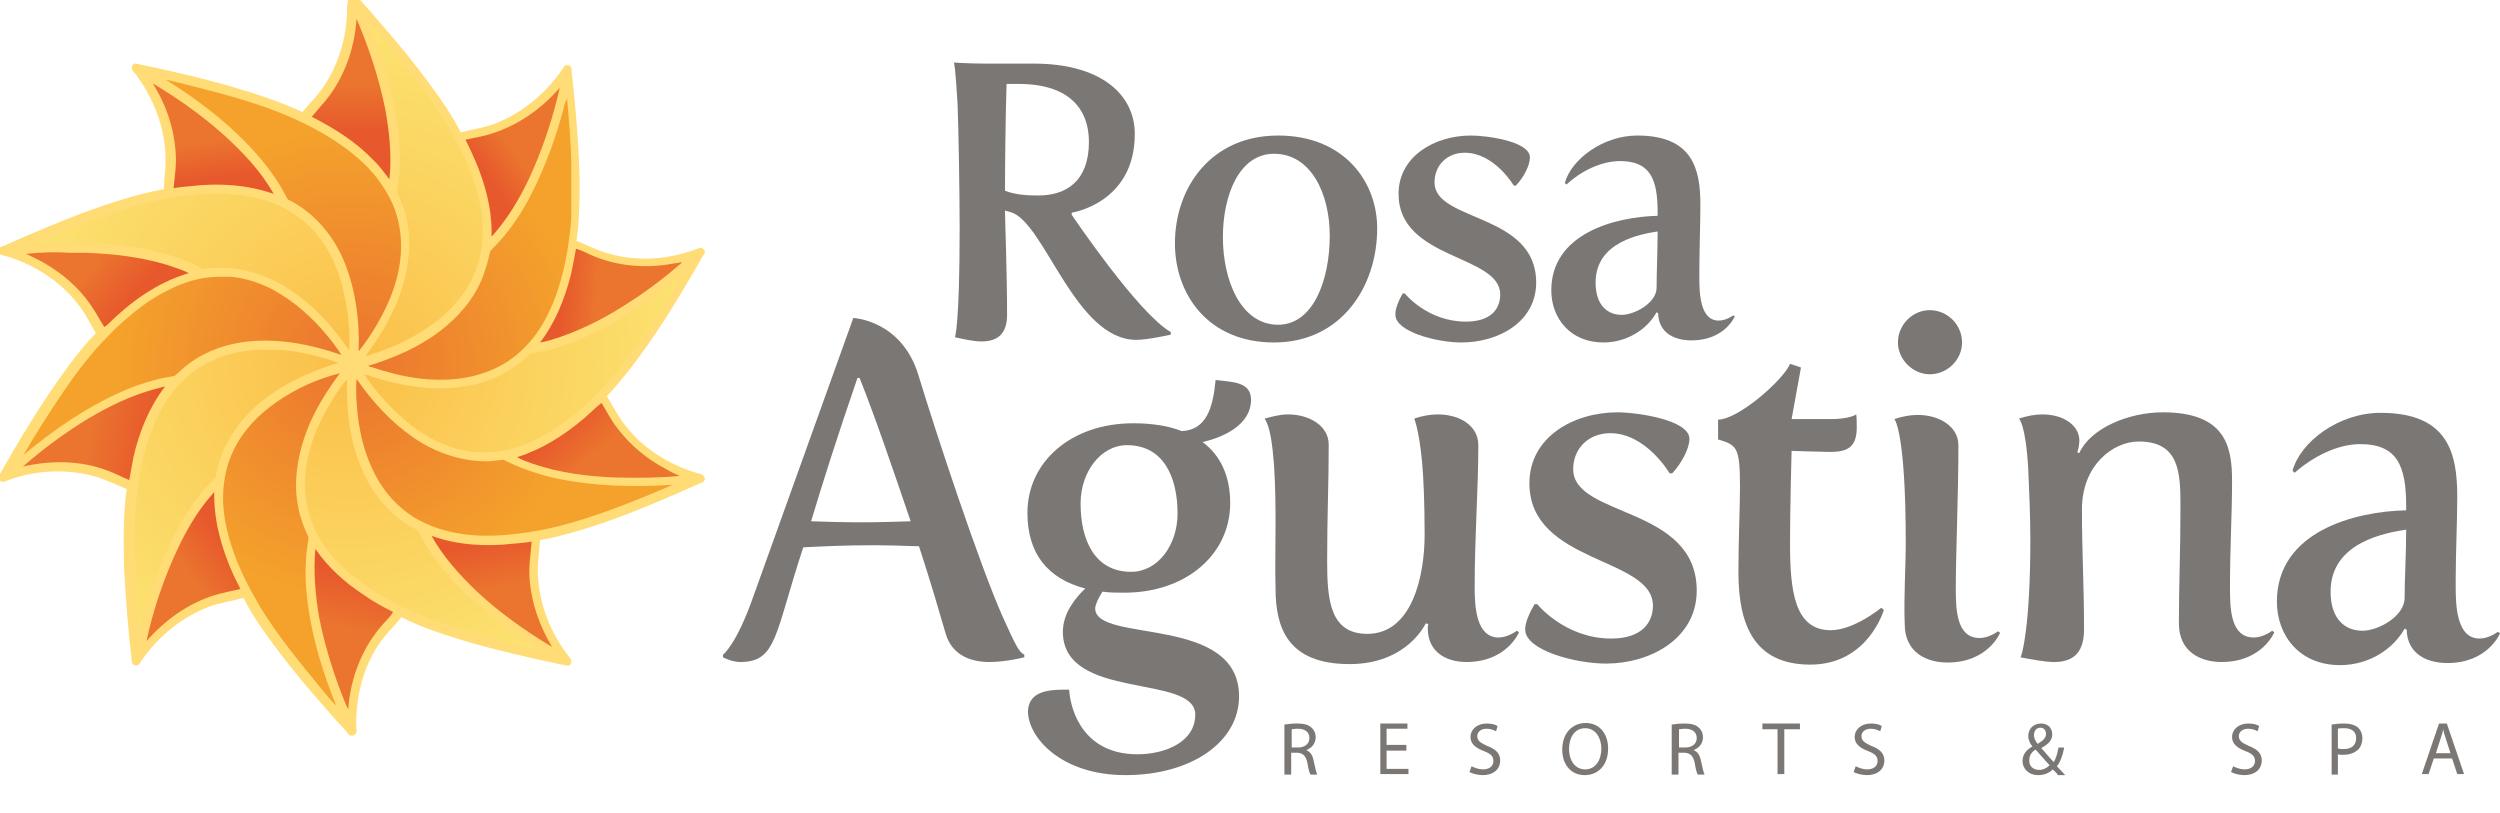 <?xml version="1.0" encoding="UTF-8"?>
<!-- Generator: Adobe Illustrator 19.0.0, SVG Export Plug-In . SVG Version: 6.00 Build 0)  -->
<svg version="1.1" id="Layer_1" xmlns="http://www.w3.org/2000/svg" xmlns:xlink="http://www.w3.org/1999/xlink" x="0px" y="0px" viewBox="-155 252.4 479.6 156" style="enable-background:new -155 252.4 479.6 156;" xml:space="preserve">
<style type="text/css">
	.st0{fill:#7B7774;}
	.st1{fill:#FFDC75;}
	.st2{clip-path:url(#SVGID_2_);fill:url(#SVGID_3_);}
	.st3{clip-path:url(#SVGID_5_);fill:url(#SVGID_6_);}
	.st4{clip-path:url(#SVGID_8_);fill:url(#SVGID_9_);}
	.st5{clip-path:url(#SVGID_11_);fill:url(#SVGID_12_);}
	.st6{clip-path:url(#SVGID_14_);fill:url(#SVGID_15_);}
	.st7{clip-path:url(#SVGID_17_);fill:url(#SVGID_18_);}
	.st8{clip-path:url(#SVGID_20_);fill:url(#SVGID_21_);}
	.st9{clip-path:url(#SVGID_23_);fill:url(#SVGID_24_);}
	.st10{clip-path:url(#SVGID_26_);fill:url(#SVGID_27_);}
	.st11{clip-path:url(#SVGID_29_);fill:url(#SVGID_30_);}
	.st12{clip-path:url(#SVGID_32_);fill:url(#SVGID_33_);}
	.st13{clip-path:url(#SVGID_35_);fill:url(#SVGID_36_);}
	.st14{clip-path:url(#SVGID_38_);fill:url(#SVGID_39_);}
	.st15{clip-path:url(#SVGID_41_);fill:url(#SVGID_42_);}
	.st16{clip-path:url(#SVGID_44_);fill:url(#SVGID_45_);}
	.st17{clip-path:url(#SVGID_47_);fill:url(#SVGID_48_);}
	.st18{clip-path:url(#SVGID_50_);fill:url(#SVGID_51_);}
	.st19{clip-path:url(#SVGID_53_);fill:url(#SVGID_54_);}
	.st20{clip-path:url(#SVGID_56_);fill:url(#SVGID_57_);}
	.st21{clip-path:url(#SVGID_59_);fill:url(#SVGID_60_);}
</style>
<g>
	<g>
		<path class="st0" d="M29.1,296.2c0-6.2-0.2-19-0.4-23.8c-0.4-7.3-0.7-8-0.7-8s2.9,0.2,6,0.2h9.3c13,0,19.4,6,19.4,13.5    c0,13.3-12.1,15.1-12.1,15.1v0.4c0,0,12.7,18.9,19,22.5v0.5c0,0-4.4,1-6.6,1c-11.8,0-17.6-22.6-24.1-24.5l-1.1-0.3    c0,1.8,0.4,11.8,0.4,20c0,4-2.2,5.1-4.9,5.1c-1.6,0-3.2-0.4-5.1-0.8C28.2,317,29.1,314.9,29.1,296.2z M44.2,289.9    c5.3,0,9.7-2.7,9.7-10.3c0-6-3.5-11.1-13.5-11.1h-2.3c-0.2,6.3-0.3,15-0.3,20.5C39.9,289.8,42.1,289.9,44.2,289.9z"/>
		<path class="st0" d="M90.2,278.4c12.6,0,19,8.8,19,17.8c0,11.2-6.9,21.9-19.8,21.9c-12.6,0-19-9.2-19-19    C70.4,288.4,77.3,278.4,90.2,278.4z M90.2,314.7c6.7,0,9.9-8.5,9.9-17.1c0-7.9-3.5-15.7-10.7-15.7c-6.7,0-9.8,8-9.8,16    C79.6,306.3,83.1,314.7,90.2,314.7z"/>
		<path class="st0" d="M114.1,308.7h0.4c0,0,4.3,5.4,11.7,5.4c4.9,0,6.6-2.5,6.6-5.2c0-7.7-19.5-6.6-19.5-19.3    c0-7.2,6.9-11.2,13.9-11.2c3,0,11.3,1.1,11.3,4.2c0,1.6-1.3,4-2.7,5.4h-0.4c0,0-3.7-6.3-9.4-6.3c-3.4,0-5.8,2.4-5.8,5.7    c0,7.6,19.5,5.8,19.5,19.2c0,7.6-7.3,11.5-14.3,11.5c-4.9,0-12.7-2.1-12.7-5.3C112.6,311.6,113.5,309.7,114.1,308.7z"/>
		<path class="st0" d="M163,293.8v-0.7c0-6.3-1.4-9.8-7.2-9.8c-3.7,0-7.6,2-10.3,4.5l-0.3-0.3c1.2-4.5,7.3-9.1,13.9-9.1    c10.6,0,12.1,6.4,12.1,13.2c0,4-0.2,9-0.2,13.1v0.9c0,2.9,0.1,8.3,3.7,8.3c1.5,0,2.8-1,2.8-1l0.3,0.2c0,0-1.9,4.6-8.3,4.6    c-3.1,0-6.3-1.3-6.4-5.2l-0.3-0.2c-1.7,3.1-5.5,5.8-10.2,5.8c-6.3,0-10-4.6-10-10C142.6,297.2,154.8,294,163,293.8z M156.1,312.8    c2.5,0,6.7-2.3,6.7-5.2c0-3,0.2-7,0.2-10.8c-3.1,0.5-11.9,1.9-11.9,9.8C151.1,311.1,153.5,312.8,156.1,312.8z"/>
	</g>
	<path class="st0" d="M-16.3,378c0,0,2.6-1.9,5.9-11.4l19.1-53.2c0,0,9.3,0.4,12.5,11c3.5,11.5,11.6,36,16.1,46.2   c2.6,5.7,3.1,6.8,4.2,7.4v0.5c0,0-3.5,0.9-6.7,0.9c-4,0-7.3-1.6-8.4-5.5c-1.2-4.1-2.9-10-5.1-16.7c-2.8-0.1-6-0.2-9.1-0.2   c-4.7,0-9.3,0.2-13.1,0.4c-5.5,16.6-5,22-12.1,22c-1.6,0-3.3-0.9-3.3-0.9V378z M10.3,352.6c3.2,0,6.4-0.1,9.4-0.2   c-3.3-9.7-6.8-20-9.8-27.5H9.5c-3.9,11.3-6.7,20.2-8.9,27.5C3.4,352.5,6.8,352.6,10.3,352.6z"/>
	<path class="st0" d="M50.1,384.7c0.3,4.4,3,12.4,13.1,12.4c5.4,0,11.1-2.4,11.1-7.6c0-7.9-25.4-2.6-25.4-15.9   c0-3.7,2.6-6.7,4.3-8.3c-7.3-1.9-11.1-6.8-11.1-14.5c0-9.9,8.5-17.2,20.3-17.2c3.6,0,6.8,0.5,9.3,1.5c4.7-0.2,6-4.4,6.5-9.8   c3.2,0.4,6.8,0.3,6.8,3.8c0,4.6-4.9,7.1-9.3,8.1c3.5,2.6,5.3,6.6,5.3,11.7c0,9.9-8.5,17.2-20.3,17.2c-1.5,0-2.9,0-4.2-0.2   c-0.8,1.2-1.4,2.6-1.4,3.2c0,6.8,27.6,1.1,27.6,16.9c0,8.7-9.1,15.1-21.8,15.1c-12.3,0-18.7-7.2-18.7-12.3   C42.4,384.6,47,384.7,50.1,384.7z M70.9,350.9c0-7-2.7-13.1-9.7-13.1c-5,0-8.9,5.1-8.9,11.2c0,7,2.7,13.1,9.7,13.1   C67.1,362.1,70.9,357,70.9,350.9z"/>
	<path class="st0" d="M89.7,352.8c0-2.2,0-6.9-0.3-11.3c-0.3-3.7-0.7-7.2-1.8-8.8c1.5-0.4,3-0.8,4.5-0.8c4.1,0,7.8,2.2,7.8,5.8   c0,7.7-0.3,13.2-0.3,22.3c0,7.4,0.5,14,7.7,14c8.6,0,11-11.1,11-19c0-5.9-0.2-10.9-0.5-14.1c-0.6-6.2-1.5-8.2-1.5-8.2   c1.5-0.5,3-0.8,4.5-0.8c4.3,0,7.8,2.2,7.8,5.9c0,8.6-0.7,17.1-0.7,27.4c0,3.6,0.3,9.5,4.6,9.5c1.8,0,3.5-1.3,3.5-1.3l0.4,0.3   c0,0-2.3,5.7-10.1,5.7c-3.6,0-7.4-1.7-7.4-6.5c0-0.3,0.1-0.8,0.1-0.8l-0.5-0.1c0,0-3.5,7.8-14.6,7.8c-11.9,0-14.2-7-14.2-14.5   C89.6,361.5,89.7,357.5,89.7,352.8z"/>
	<path class="st0" d="M139.4,368.3h0.5c0,0,5.3,6.6,14.2,6.6c5.9,0,8-3.1,8-6.3c0-9.4-23.7-8-23.7-23.5c0-8.8,8.4-13.6,16.9-13.6   c3.6,0,13.8,1.4,13.8,5.1c0,1.9-1.6,4.8-3.3,6.6h-0.5c0,0-4.5-7.7-11.4-7.7c-4.1,0-7.1,2.9-7.1,6.9c0,9.3,23.7,7,23.7,23.3   c0,9.2-8.9,14-17.4,14c-6,0-15.5-2.6-15.5-6.5C137.5,371.9,138.6,369.6,139.4,368.3z"/>
	<path class="st0" d="M178.8,345.9c0-7.8-0.6-8.1-4.2-9.2v-3.8c3.9,0,12.6-7.7,13.8-10.7l2.1,0.7l-1.8,9.9h7.5   c3.7,0,4.9-0.9,4.9-0.9c0.1,0.5,0.1,2,0.1,2.5c0,3.8-1.8,4.7-5.1,4.7c-1,0-7.4-0.2-7.4-0.2s-0.3,10.8-0.3,17.7   c0,9,0.8,16.7,7.8,16.7c4.5,0,9.7-4.3,9.7-4.3l0.5,0.4c0,0-3,10.5-14.1,10.5c-10.7,0-13.8-7.5-13.8-17.7   C178.5,356.2,178.8,349.4,178.8,345.9z"/>
	<path class="st0" d="M210.6,356.4c0-20.8-2.1-23.6-2.2-23.6c1.5-0.5,3-0.8,4.5-0.8c4.1,0,7.8,2.2,7.8,5.8c0,9.7-0.5,20.6-0.5,27.4   c0,4.1,0.1,9.6,4.6,9.6c1.8,0,3.5-1.3,3.5-1.3l0.4,0.3c0,0-2.3,5.7-10.1,5.7c-4,0-8.2-1.9-8.2-7.4   C210.2,366.8,210.6,361.5,210.6,356.4z M209.1,318.1c0-3.4,2.8-6.2,6.1-6.2c3.4,0,6.2,2.8,6.2,6.2c0,3.3-2.8,6.1-6.2,6.1   C212,324.2,209.1,321.4,209.1,318.1z"/>
	<path class="st0" d="M234.5,356.1c0-4.6-0.2-9.3-0.4-13.7c-0.5-8.8-1.8-9.7-1.8-9.7c1.6-0.5,3-0.8,4.5-0.8c4.2,0,7.1,2.2,7.1,5   c0,1.2-0.4,2.3-0.4,2.3l0.4,0.1c2.1-4.7,9.4-7.8,16-7.8c12,0,13.3,6.5,13.3,13.1c0,6.7-0.4,12.7-0.4,20.5c0,4.1,0.1,9.6,4.6,9.6   c1.8,0,3.5-1.3,3.5-1.3l0.4,0.3c0,0-2.3,5.7-10.1,5.7c-4,0-8.2-1.9-8.2-7.4c0-7.8,0.3-13.3,0.3-22.6c0-6.3-0.2-12.3-8-12.3   c-4.9,0-10.9,4.5-10.9,13c0,8.2,0.4,14.4,0.4,23.1c0,4.9-2.6,6.2-5.7,6.2c-1.9,0-4.3-0.5-6.5-0.9   C232.9,378.2,234.5,372.4,234.5,356.1z"/>
	<path class="st0" d="M306.6,350.3v-0.8c0-7.7-1.7-11.9-8.8-11.9c-4.5,0-9.2,2.5-12.6,5.5l-0.4-0.4c1.5-5.5,8.8-11.1,16.9-11.1   c13,0,14.7,7.8,14.7,16.1c0,4.8-0.3,10.9-0.3,16v1.1c0,3.6,0.1,10.1,4.6,10.1c1.8,0,3.5-1.3,3.5-1.3l0.4,0.3c0,0-2.3,5.7-10.1,5.7   c-3.7,0-7.7-1.6-7.8-6.4l-0.4-0.2c-2.1,3.8-6.7,7-12.4,7c-7.7,0-12.1-5.6-12.1-12.2C281.8,354.4,296.7,350.5,306.6,350.3z    M298.2,373.4c3.1,0,8.1-2.8,8.1-6.3c0-3.6,0.3-8.5,0.3-13.1c-3.7,0.6-14.5,2.3-14.5,11.9C292.1,371.3,295,373.4,298.2,373.4z"/>
	<path class="st0" d="M91.4,391.4c0.6-0.1,1.5-0.2,2.4-0.2c1.3,0,2.2,0.2,2.8,0.8c0.5,0.4,0.8,1.1,0.8,1.8c0,1.3-0.8,2.1-1.8,2.5v0   c0.7,0.3,1.2,0.9,1.4,2c0.3,1.3,0.5,2.3,0.7,2.7h-1.3c-0.2-0.3-0.4-1.1-0.6-2.3c-0.3-1.3-0.8-1.8-1.9-1.9h-1.2v4.2h-1.3V391.4z    M92.7,395.8H94c1.3,0,2.2-0.7,2.2-1.8c0-1.2-0.9-1.8-2.2-1.8c-0.6,0-1,0.1-1.2,0.1V395.8z"/>
	<path class="st0" d="M114.8,396.4H111v3.5h4.2v1h-5.4v-9.7h5.2v1h-4v3.1h3.8V396.4z"/>
	<path class="st0" d="M127.3,399.4c0.6,0.3,1.4,0.6,2.2,0.6c1.3,0,2-0.7,2-1.6c0-0.9-0.5-1.4-1.8-1.9c-1.6-0.6-2.6-1.4-2.6-2.7   c0-1.5,1.3-2.6,3.1-2.6c1,0,1.7,0.2,2.1,0.5l-0.3,1c-0.3-0.2-1-0.5-1.8-0.5c-1.3,0-1.8,0.8-1.8,1.4c0,0.9,0.6,1.3,1.9,1.9   c1.6,0.6,2.5,1.4,2.5,2.8c0,1.5-1.1,2.8-3.4,2.8c-0.9,0-2-0.3-2.5-0.6L127.3,399.4z"/>
	<path class="st0" d="M153.5,396c0,3.3-2,5.1-4.5,5.1c-2.6,0-4.3-2-4.3-4.9c0-3.1,1.9-5.1,4.5-5.1   C151.8,391.1,153.5,393.1,153.5,396z M146,396.1c0,2.1,1.1,3.9,3.1,3.9c2,0,3.1-1.8,3.1-4c0-1.9-1-3.9-3.1-3.9   C147,392.1,146,394,146,396.1z"/>
	<path class="st0" d="M165.7,391.4c0.6-0.1,1.5-0.2,2.4-0.2c1.3,0,2.2,0.2,2.8,0.8c0.5,0.4,0.8,1.1,0.8,1.8c0,1.3-0.8,2.1-1.8,2.5v0   c0.7,0.3,1.2,0.9,1.4,2c0.3,1.3,0.5,2.3,0.7,2.7h-1.3c-0.2-0.3-0.4-1.1-0.6-2.3c-0.3-1.3-0.8-1.8-1.9-1.9H167v4.2h-1.3V391.4z    M167,395.8h1.3c1.3,0,2.2-0.7,2.2-1.8c0-1.2-0.9-1.8-2.2-1.8c-0.6,0-1,0.1-1.2,0.1V395.8z"/>
	<path class="st0" d="M186,392.3h-2.9v-1.1h7.2v1.1h-3v8.6H186V392.3z"/>
	<path class="st0" d="M239.7,400.9c-0.3-0.3-0.5-0.5-0.9-0.9c-0.8,0.8-1.8,1.1-2.8,1.1c-1.9,0-3-1.3-3-2.7c0-1.3,0.8-2.2,1.9-2.8v0   c-0.5-0.6-0.8-1.3-0.8-2c0-1.2,0.8-2.4,2.5-2.4c1.2,0,2.1,0.8,2.1,2.1c0,1-0.6,1.8-2.1,2.6v0c0.8,0.9,1.7,2,2.4,2.7   c0.4-0.7,0.7-1.6,0.9-2.8h1.1c-0.3,1.5-0.7,2.7-1.4,3.6c0.5,0.5,1,1.1,1.6,1.7H239.7z M236.2,400.1c0.8,0,1.5-0.4,2-0.9   c-0.6-0.6-1.6-1.8-2.7-3c-0.5,0.3-1.2,0.9-1.2,2C234.2,399.3,235,400.1,236.2,400.1L236.2,400.1z M236.4,392   c-0.8,0-1.2,0.7-1.2,1.4c0,0.7,0.3,1.2,0.7,1.7c1-0.6,1.6-1.1,1.6-1.9C237.5,392.6,237.2,392,236.4,392L236.4,392z"/>
	<path class="st0" d="M273.4,399.4c0.6,0.3,1.4,0.6,2.2,0.6c1.3,0,2-0.7,2-1.6c0-0.9-0.5-1.4-1.8-1.9c-1.6-0.6-2.6-1.4-2.6-2.7   c0-1.5,1.3-2.6,3.1-2.6c1,0,1.7,0.2,2.1,0.5l-0.3,1c-0.3-0.2-1-0.5-1.8-0.5c-1.3,0-1.8,0.8-1.8,1.4c0,0.9,0.6,1.3,1.9,1.9   c1.6,0.6,2.5,1.4,2.5,2.8c0,1.5-1.1,2.8-3.4,2.8c-0.9,0-2-0.3-2.5-0.6L273.4,399.4z"/>
	<path class="st0" d="M201,399.4c0.6,0.3,1.4,0.6,2.2,0.6c1.3,0,2-0.7,2-1.6c0-0.9-0.5-1.4-1.8-1.9c-1.6-0.6-2.6-1.4-2.6-2.7   c0-1.5,1.3-2.6,3.1-2.6c1,0,1.7,0.2,2.1,0.5l-0.3,1c-0.3-0.2-1-0.5-1.8-0.5c-1.3,0-1.8,0.8-1.8,1.4c0,0.9,0.6,1.3,1.9,1.9   c1.6,0.6,2.5,1.4,2.5,2.8c0,1.5-1.1,2.8-3.4,2.8c-0.9,0-2-0.3-2.5-0.6L201,399.4z"/>
	<path class="st0" d="M292.3,391.4c0.6-0.1,1.4-0.2,2.4-0.2c1.2,0,2.1,0.3,2.7,0.8c0.5,0.5,0.8,1.2,0.8,2c0,0.9-0.3,1.6-0.7,2.1   c-0.7,0.7-1.7,1.1-3,1.1c-0.4,0-0.7,0-1-0.1v3.9h-1.2V391.4z M293.6,396c0.3,0.1,0.6,0.1,1,0.1c1.5,0,2.4-0.7,2.4-2.1   c0-1.3-0.9-1.9-2.3-1.9c-0.5,0-1,0-1.2,0.1V396z"/>
	<path class="st0" d="M311.9,397.9l-1,3h-1.3l3.3-9.7h1.5l3.3,9.7h-1.3l-1-3H311.9z M315.1,396.9l-0.9-2.8c-0.2-0.6-0.4-1.2-0.5-1.8   h0c-0.1,0.6-0.3,1.2-0.5,1.8l-0.9,2.8H315.1z"/>
</g>
<g>
	<path class="st1" d="M-87.6,251.3h0.7c1.5,1.7,3.1,3.4,4.5,5.1c3.5,4,7,8.2,10.1,12.5c2.1,2.8,4.1,5.8,5.7,8.9   c2.2-0.6,4.5-0.9,6.6-1.7c5.4-2.1,10.1-6.1,13.2-10.9c0.3-0.5,1.2-0.4,1.4,0.2c0.8,7.4,1.5,14.9,1.6,22.4c0,3.6-0.1,7.2-0.6,10.8   c2,0.8,3.9,1.8,6,2.4c5.7,1.7,12,1.2,17.5-1c0.5-0.2,1,0.2,1.1,0.6v0.4c-0.6,0.8-1,1.6-1.5,2.5c-4,6.9-8.1,13.6-13,19.9   c-1.4,1.7-2.8,3.5-4.3,5c1.2,1.9,2.2,4,3.7,5.8c3.6,4.6,8.9,7.7,14.5,9.2c0.3,0.1,0.4,0.4,0.6,0.6v0.5c-0.1,0.1-0.2,0.3-0.4,0.4   c-2.8,1.2-5.6,2.5-8.5,3.7c-6.2,2.6-12.5,5-18.9,6.6c-1.2,0.3-2.5,0.6-3.8,0.8c-0.1,2.3-0.6,4.6-0.4,6.9c0.2,3.8,1.3,7.6,3,10.9   c0.9,1.7,2,3.4,3.2,4.9c0.4,0.5,0.2,1.3-0.4,1.4c-0.4,0-0.8-0.2-1.2-0.2c-6.2-1.3-12.4-2.7-18.5-4.5c-4.2-1.3-8.4-2.6-12.3-4.6   c-1.2,1.6-2.7,2.9-3.9,4.6c-2.9,4-4.4,8.9-4.7,13.8c-0.1,1.1-0.1,2.2,0,3.3c0.1,0.4-0.2,0.8-0.6,1h-0.7c-1-1.3-2.2-2.4-3.3-3.7   c-4.8-5.4-9.5-11-13.6-16.9c-1.3-1.9-2.5-3.8-3.5-5.8c-2.2,0.6-4.4,0.9-6.6,1.7c-5,1.9-9.4,5.4-12.5,9.7c-0.3,0.4-0.6,0.9-0.9,1.3   c-0.4,0.5-1.3,0.2-1.4-0.4c-0.7-6-1.2-12.1-1.5-18.2c-0.1-5-0.2-10,0.5-15c-2-0.8-4-1.8-6.1-2.4c-5.7-1.6-11.9-1.2-17.4,1   c-0.4,0.2-0.9-0.2-1.1-0.5v-0.6c0.4-0.5,0.7-1,1-1.6c2.6-4.6,5.4-9.2,8.3-13.6c2.9-4.2,5.8-8.5,9.4-12.2c-0.6-1-1.2-2-1.7-3   c-3.3-5.7-9.1-9.8-15.3-11.7c-0.6-0.2-1.4-0.2-1.7-0.8v-0.7c0.4-0.4,0.9-0.5,1.4-0.7c5.1-2.3,10.4-4.5,15.7-6.5   c4.8-1.7,9.6-3.3,14.6-4.2c0.1-0.9,0.1-1.8,0.2-2.7c0.3-2.5,0.2-5.2-0.3-7.7c-0.8-4.2-2.7-8.2-5.2-11.6c-0.3-0.4-0.9-0.8-0.8-1.4   c0-0.4,0.4-0.8,0.8-0.7c6.2,1.3,12.5,2.7,18.6,4.5c4.5,1.3,9,2.8,13.3,4.8c0.9-1.1,2-2.2,2.9-3.3c3.9-4.8,5.8-11.1,5.7-17.3   C-88.1,252.7-88.5,251.7-87.6,251.3"/>
	<g>
		<defs>
			<path id="SVGID_1_" d="M-93.4,272.7c-0.6,0.7-1.2,1.4-1.8,2.1c4.3,2.2,8.5,4.8,11.8,8.3c1.2,1.1,2.1,2.4,3.1,3.7     c0.5-4.5,0-9-0.8-13.5c-1.2-5.9-3.1-11.7-5.5-17.3C-87,262.2-89.3,268.2-93.4,272.7"/>
		</defs>
		<clipPath id="SVGID_2_">
			<use xlink:href="#SVGID_1_" style="overflow:visible;"/>
		</clipPath>
		
			<linearGradient id="SVGID_3_" gradientUnits="userSpaceOnUse" x1="-104.657" y1="723.551" x2="-101.516" y2="723.551" gradientTransform="matrix(0 2.733 2.733 0 -2065.074 554.763)">
			<stop offset="0" style="stop-color:#EB742F"/>
			<stop offset="1" style="stop-color:#E7592C"/>
		</linearGradient>
		<rect x="-95.2" y="256.1" class="st2" width="15.5" height="30.7"/>
	</g>
	<g>
		<defs>
			<path id="SVGID_4_" d="M-121.3,281.7c0.2,2.3-0.2,4.6-0.4,6.8c1.1-0.2,2.3-0.3,3.4-0.4c5.3-0.6,10.7-0.3,15.8,1.5     c-2.5-4.5-6.2-8.3-10-11.7c-4.1-3.6-8.5-6.7-13.2-9.5C-123.2,272.3-121.6,276.9-121.3,281.7"/>
		</defs>
		<clipPath id="SVGID_5_">
			<use xlink:href="#SVGID_4_" style="overflow:visible;"/>
		</clipPath>
		
			<linearGradient id="SVGID_6_" gradientUnits="userSpaceOnUse" x1="-72.049" y1="700.777" x2="-68.909" y2="700.777" gradientTransform="matrix(0.28 2.173 2.173 -0.28 -1616.287 632.311)">
			<stop offset="0" style="stop-color:#EB742F"/>
			<stop offset="1" style="stop-color:#E7592C"/>
		</linearGradient>
		<polygon class="st3" points="-102.8,265.3 -99.8,289.2 -125.2,292.5 -128.3,268.6   "/>
	</g>
	<g>
		<defs>
			<path id="SVGID_7_" d="M-60.6,278c-1.7,0.6-3.4,0.8-5.1,1.2c2.9,5.7,5.2,12,5,18.6c0.3-0.3,0.5-0.6,0.8-0.9     c3.1-3.7,5.5-8,7.4-12.5c2.1-4.9,3.7-10,4.9-15.2C-51.1,273.3-55.6,276.4-60.6,278"/>
		</defs>
		<clipPath id="SVGID_8_">
			<use xlink:href="#SVGID_7_" style="overflow:visible;"/>
		</clipPath>
		
			<linearGradient id="SVGID_9_" gradientUnits="userSpaceOnUse" x1="-160.035" y1="846.474" x2="-156.894" y2="846.474" gradientTransform="matrix(-1.752 1.262 1.262 1.752 -1404.067 -998.301)">
			<stop offset="0" style="stop-color:#EB742F"/>
			<stop offset="1" style="stop-color:#E7592C"/>
		</linearGradient>
		<polygon class="st4" points="-34.2,288.1 -59.6,306.4 -79.3,279 -53.9,260.7   "/>
	</g>
	<g>
		<defs>
			<path id="SVGID_10_" d="M-45.4,304.8c-1.2,4.8-3,9.4-6,13.3c1.4-0.2,2.7-0.7,4-1.1c4.6-1.6,9-3.9,13.1-6.6     c3.6-2.3,7-4.9,10.2-7.7c-0.5,0-0.9,0.2-1.4,0.2c-5,1-10.4,0.7-15.2-1.2c-1.3-0.5-2.5-1.2-3.8-1.6     C-44.8,301.8-45.1,303.3-45.4,304.8"/>
		</defs>
		<clipPath id="SVGID_11_">
			<use xlink:href="#SVGID_10_" style="overflow:visible;"/>
		</clipPath>
		
			<linearGradient id="SVGID_12_" gradientUnits="userSpaceOnUse" x1="-274.982" y1="875.238" x2="-271.841" y2="875.238" gradientTransform="matrix(-1.962 -0.14 -0.14 1.962 -457.69 -1446.825)">
			<stop offset="0" style="stop-color:#EB742F"/>
			<stop offset="1" style="stop-color:#E7592C"/>
		</linearGradient>
		<polygon class="st5" points="-24.2,320.1 -52.7,318 -51.3,298.3 -22.8,300.3   "/>
	</g>
	<g>
		<defs>
			<path id="SVGID_13_" d="M-150,301.1c1.7,0.8,3.4,1.6,5,2.7c3.1,2,5.8,4.6,7.8,7.7c0.8,1.2,1.4,2.4,2.2,3.6c0.2,0,0.3-0.2,0.5-0.3     c4.4-4.4,9.6-8.2,15.7-10c-1.3-0.7-2.8-1.1-4.2-1.6c-5-1.5-10.2-2.1-15.4-2.3c-1,0-2.1,0-3.1,0     C-144.4,300.7-147.2,300.8-150,301.1"/>
		</defs>
		<clipPath id="SVGID_14_">
			<use xlink:href="#SVGID_13_" style="overflow:visible;"/>
		</clipPath>
		
			<linearGradient id="SVGID_15_" gradientUnits="userSpaceOnUse" x1="-143.464" y1="619.778" x2="-140.324" y2="619.778" gradientTransform="matrix(2.313 1.892 1.892 -2.313 -978.968 2009.822)">
			<stop offset="0" style="stop-color:#EB742F"/>
			<stop offset="1" style="stop-color:#E7592C"/>
		</linearGradient>
		<polygon class="st6" points="-137.6,285.5 -111.9,306.5 -131.4,330.3 -157.1,309.3   "/>
	</g>
	<g>
		<defs>
			<path id="SVGID_16_" d="M-82.5,261.5c1.2,3.3,2.2,6.8,2.9,10.2c1.2,5.6,1.8,11.5,0.8,17.2c-0.1,0.7,0.4,1.2,0.6,1.8     c1.3,2.9,1.8,6.1,1.7,9.3c-0.1,2.5-0.6,5.1-1.3,7.5c-1.5,4.8-4.1,9.2-7.1,13.2c0.5-0.1,0.9-0.2,1.4-0.4c4.4-1.4,8.7-3.5,12.4-6.4     c3.1-2.4,5.7-5.5,7.2-9.2c1.2-2.9,1.6-6.1,1.5-9.2c-0.3-5.3-2.1-10.3-4.5-15c-1.2-2.3-2.4-4.6-3.9-6.7c-3-4.6-6.5-8.9-10-13.1     c-1.1-1.3-2.2-2.6-3.4-3.8C-83.7,258.6-83,260-82.5,261.5"/>
		</defs>
		<clipPath id="SVGID_17_">
			<use xlink:href="#SVGID_16_" style="overflow:visible;"/>
		</clipPath>
		
			<radialGradient id="SVGID_18_" cx="-217.745" cy="689.005" r="3.14" gradientTransform="matrix(22.845 0 0 -22.845 4886.609 16062.748)" gradientUnits="userSpaceOnUse">
			<stop offset="0" style="stop-color:#FABF48"/>
			<stop offset="1" style="stop-color:#FCE675"/>
		</radialGradient>
		<rect x="-84.9" y="257.1" class="st7" width="22.5" height="63.8"/>
	</g>
	<g>
		<defs>
			<path id="SVGID_19_" d="M-123.2,290.5c-2.7,0.5-5.3,1.2-7.8,2c-5.4,1.7-10.8,3.8-16,6c-0.4,0.2-0.9,0.3-1.3,0.6     c2.2-0.1,4.5-0.2,6.7-0.2c5.7,0,11.5,0.5,17.1,1.9c2.8,0.7,5.5,1.6,8,3c0.2,0.1,0.5,0.2,0.7,0.2c4.5-0.7,9.2,0.2,13.3,2.2     c4.6,2.3,8.5,5.7,11.7,9.7c1,1.2,1.9,2.5,2.8,3.7c0.2-3.6-0.2-7.3-1-10.9c-0.6-2.5-1.3-4.9-2.5-7.2c-1.2-2.3-2.8-4.5-4.7-6.2     c-2.8-2.5-6.2-4.2-9.9-5c-2.4-0.5-4.8-0.8-7.3-0.8C-116.6,289.5-120,289.9-123.2,290.5"/>
		</defs>
		<clipPath id="SVGID_20_">
			<use xlink:href="#SVGID_19_" style="overflow:visible;"/>
		</clipPath>
		
			<radialGradient id="SVGID_21_" cx="-217.747" cy="689.003" r="3.137" gradientTransform="matrix(22.845 0 0 -22.845 4886.408 16062.109)" gradientUnits="userSpaceOnUse">
			<stop offset="0" style="stop-color:#FABF48"/>
			<stop offset="1" style="stop-color:#FCE675"/>
		</radialGradient>
		<rect x="-148.4" y="289.5" class="st8" width="60.6" height="30.1"/>
	</g>
	<g>
		<defs>
			<path id="SVGID_22_" d="M-28.7,308.7c-2.2,1.6-4.5,3.2-6.9,4.6c-4.3,2.6-8.8,4.8-13.6,6.1c-1.2,0.4-2.4,0.5-3.6,0.7     c-0.6,0.1-0.9,0.6-1.3,0.9c-3.2,3-7.4,4.9-11.7,5.5c-4,0.7-8,0.4-11.9-0.3c-2.5-0.5-4.9-1.2-7.4-2c1.5,2.4,3.4,4.6,5.4,6.6     c2.9,2.9,6.2,5.4,10,6.9c2.9,1.2,6.1,1.7,9.2,1.4c2.8-0.2,5.5-1,8-2.2c3.8-1.8,7.1-4.3,10.2-7.2c2.8-2.6,5.3-5.4,7.6-8.5     c2.9-3.9,5.6-7.9,8.1-12c0.8-1.4,1.7-2.7,2.5-4.1C-25.7,306.3-27.2,307.5-28.7,308.7"/>
		</defs>
		<clipPath id="SVGID_23_">
			<use xlink:href="#SVGID_22_" style="overflow:visible;"/>
		</clipPath>
		
			<radialGradient id="SVGID_24_" cx="-217.75" cy="689.002" r="3.141" gradientTransform="matrix(22.844 0 0 -22.844 4886.382 16061.85)" gradientUnits="userSpaceOnUse">
			<stop offset="0" style="stop-color:#FABF48"/>
			<stop offset="1" style="stop-color:#FCE675"/>
		</radialGradient>
		<rect x="-85.1" y="305.2" class="st9" width="60.9" height="34.3"/>
	</g>
	<g>
		<defs>
			<path id="SVGID_25_" d="M-112.9,321c-4.1,1.5-7.5,4.4-9.9,7.9c-2.9,4.3-4.5,9.5-5.4,14.6c-0.4,2.6-0.8,5.3-0.9,7.9     c-0.2,3.9-0.1,7.9,0.1,11.8c0.2,3.4,0.4,6.8,0.8,10.2c0.3-1,0.6-2,0.8-3.1c1.4-4.9,3.1-9.8,5.4-14.4c1-2,2.1-4,3.3-5.8     c1.3-2.1,2.9-4,4.7-5.7c0.2-0.2,0.3-0.4,0.4-0.6c0.4-2.4,1.2-4.7,2.4-6.8c2-3.8,5.1-6.9,8.7-9.3c3.8-2.6,8-4.3,12.4-5.7     c-1.9-0.7-3.9-1.3-5.9-1.7c-2.6-0.6-5.3-0.9-7.9-0.9C-107.1,319.5-110.1,319.9-112.9,321"/>
		</defs>
		<clipPath id="SVGID_26_">
			<use xlink:href="#SVGID_25_" style="overflow:visible;"/>
		</clipPath>
		
			<radialGradient id="SVGID_27_" cx="-217.732" cy="689.019" r="3.166" gradientTransform="matrix(22.843 0 0 -22.843 4885.788 16061.734)" gradientUnits="userSpaceOnUse">
			<stop offset="0" style="stop-color:#FABF48"/>
			<stop offset="1" style="stop-color:#FCE675"/>
		</radialGradient>
		<rect x="-129.4" y="319.5" class="st10" width="39.2" height="53.9"/>
	</g>
	<g>
		<defs>
			<path id="SVGID_28_" d="M-90,327.2c-2.6,3.8-4.7,7.9-5.8,12.4c-0.9,3.6-1,7.5,0,11.1c1.1,4.2,3.7,7.9,6.9,10.8     c3.3,3,7.1,5.3,11,7.3c5.1,2.5,10.5,4.2,15.9,5.7c3.5,0.9,7,1.9,10.5,2.6c-0.8-0.6-1.6-1.1-2.4-1.6c-5.7-3.8-11.2-8.2-15.7-13.4     c-1.9-2.3-3.6-4.6-4.9-7.3c-0.1-0.3-0.2-0.6-0.5-0.7c-0.8-0.5-1.7-0.9-2.5-1.5c-3.9-2.7-6.7-6.6-8.4-11     c-2.1-5.2-2.7-10.9-2.5-16.4C-89,325.7-89.5,326.5-90,327.2"/>
		</defs>
		<clipPath id="SVGID_29_">
			<use xlink:href="#SVGID_28_" style="overflow:visible;"/>
		</clipPath>
		
			<radialGradient id="SVGID_30_" cx="-217.726" cy="689.025" r="3.138" gradientTransform="matrix(22.844 0 0 -22.844 4885.78 16062.128)" gradientUnits="userSpaceOnUse">
			<stop offset="0" style="stop-color:#FABF48"/>
			<stop offset="1" style="stop-color:#FCE675"/>
		</radialGradient>
		<rect x="-96.8" y="325" class="st11" width="45.4" height="52"/>
	</g>
	<g>
		<defs>
			<path id="SVGID_31_" d="M-107,280.6c2.7,2.9,5.2,6.1,7,9.7c0.1,0.2,0.2,0.4,0.5,0.5c2.8,1.4,5.2,3.5,7.1,5.9     c1.5,1.9,2.7,4,3.6,6.3c2.1,5.3,2.8,11.1,2.6,16.8c1.3-1.6,2.5-3.4,3.6-5.3c2.4-4.1,4.2-8.7,4.5-13.5c0.2-3.2-0.3-6.6-1.6-9.5     c-0.9-2-2.1-3.9-3.5-5.6c-2.6-3.1-6-5.6-9.5-7.7c-3.6-2.1-7.4-3.8-11.3-5.2c-6-2.1-12.1-3.6-18.2-5.1c-0.3-0.1-0.7-0.1-1-0.2     C-117.4,271.3-111.8,275.5-107,280.6"/>
		</defs>
		<clipPath id="SVGID_32_">
			<use xlink:href="#SVGID_31_" style="overflow:visible;"/>
		</clipPath>
		
			<radialGradient id="SVGID_33_" cx="-216.34" cy="679.803" r="3.141" gradientTransform="matrix(14.274 0 0 -14.274 3000.554 10025.416)" gradientUnits="userSpaceOnUse">
			<stop offset="0" style="stop-color:#EB742F"/>
			<stop offset="1" style="stop-color:#F4A22C"/>
		</radialGradient>
		<rect x="-123.3" y="267.7" class="st12" width="45.3" height="52"/>
	</g>
	<g>
		<defs>
			<path id="SVGID_34_" d="M-46.9,273.3c-1.4,5.3-3.3,10.5-5.7,15.4c-2.1,4.3-4.7,8.3-8.2,11.7c-0.2,0.2-0.2,0.5-0.3,0.8     c-0.3,1.5-0.8,2.9-1.3,4.4c-1.7,4.2-4.7,7.7-8.3,10.4c-4.1,3.1-8.8,5.1-13.7,6.6c0.2,0.1,0.4,0.2,0.6,0.2c3,1,6,1.8,9.2,2.2     c4.8,0.6,9.9,0.2,14.3-1.8c4.1-1.8,7.4-5.1,9.6-9c2.8-4.9,4.2-10.6,4.9-16.2c0.4-2.6,0.5-5.2,0.5-7.8c0-4.2-0.1-8.4-0.4-12.6     c-0.2-2.1-0.3-4.2-0.5-6.3C-46.6,272-46.8,272.7-46.9,273.3"/>
		</defs>
		<clipPath id="SVGID_35_">
			<use xlink:href="#SVGID_34_" style="overflow:visible;"/>
		</clipPath>
		
			<radialGradient id="SVGID_36_" cx="-216.362" cy="679.777" r="3.142" gradientTransform="matrix(14.273 0 0 -14.273 3000.686 10024.512)" gradientUnits="userSpaceOnUse">
			<stop offset="0" style="stop-color:#EB742F"/>
			<stop offset="1" style="stop-color:#F4A22C"/>
		</radialGradient>
		<rect x="-84.5" y="271.3" class="st13" width="39.1" height="54.2"/>
	</g>
	<g>
		<defs>
			<path id="SVGID_37_" d="M-113.4,305.5c-3.2,0.1-6.3,1-9.2,2.5c-3.8,1.8-7.1,4.5-10.1,7.3c-1.8,1.8-3.6,3.6-5.1,5.5     c-1.8,2.1-3.4,4.4-5,6.7c-2.7,4-5.3,8-7.7,12.2c3.7-3.1,7.6-6,11.8-8.5c4.2-2.5,8.7-4.7,13.4-5.9c1.2-0.4,2.5-0.5,3.8-0.8     c0.9-0.7,1.7-1.6,2.7-2.3c3.3-2.5,7.4-3.9,11.5-4.3c6-0.6,12.1,0.6,17.8,2.6c-0.8-1.3-1.8-2.6-2.8-3.8c-2.9-3.5-6.3-6.5-10.3-8.7     c-3-1.6-6.5-2.6-9.9-2.6C-112.8,305.5-113.1,305.5-113.4,305.5"/>
		</defs>
		<clipPath id="SVGID_38_">
			<use xlink:href="#SVGID_37_" style="overflow:visible;"/>
		</clipPath>
		
			<radialGradient id="SVGID_39_" cx="-216.355" cy="679.783" r="3.134" gradientTransform="matrix(14.275 0 0 -14.275 3000.906 10025.656)" gradientUnits="userSpaceOnUse">
			<stop offset="0" style="stop-color:#EB742F"/>
			<stop offset="1" style="stop-color:#F4A22C"/>
		</radialGradient>
		<rect x="-150.5" y="305.5" class="st14" width="61" height="34.2"/>
	</g>
	<g>
		<defs>
			<path id="SVGID_40_" d="M-101.9,329.5c-3.5,2.4-6.5,5.5-8.3,9.3c-1.3,2.6-1.9,5.6-2,8.5c-0.1,3.3,0.6,6.7,1.6,9.8     c1.3,4.2,3.4,8.1,5.6,11.9c3.4,5.5,7.6,10.6,11.7,15.6c0.9,1.1,1.8,2.2,2.8,3.2c-2.5-6.2-4.5-12.6-5.4-19.2     c-0.4-2.8-0.6-5.7-0.4-8.5c0-1.5,0.3-3,0.5-4.6c-0.4-1-0.9-1.9-1.2-2.9c-0.3-1-0.7-2-0.8-3c-0.9-4.4-0.2-9.1,1.2-13.3     c1.5-4.5,4-8.5,6.8-12.3C-94.1,325.1-98.2,326.9-101.9,329.5"/>
		</defs>
		<clipPath id="SVGID_41_">
			<use xlink:href="#SVGID_40_" style="overflow:visible;"/>
		</clipPath>
		
			<radialGradient id="SVGID_42_" cx="-216.342" cy="679.8" r="3.141" gradientTransform="matrix(14.273 0 0 -14.273 3000.36 10024.777)" gradientUnits="userSpaceOnUse">
			<stop offset="0" style="stop-color:#EB742F"/>
			<stop offset="1" style="stop-color:#F4A22C"/>
		</radialGradient>
		<rect x="-112.3" y="323.9" class="st15" width="22.5" height="63.8"/>
	</g>
	<g>
		<defs>
			<path id="SVGID_43_" d="M-86.6,329.4c0.3,5.3,1.5,10.6,4.2,15.2c2,3.4,5,6.3,8.6,8c4.9,2.4,10.6,2.9,16.1,2.4     c4.5-0.4,9-1.3,13.3-2.6c6.3-1.9,12.4-4.4,18.5-7c-7.7,0.5-15.6,0.3-23.2-1.4c-3.2-0.8-6.4-1.9-9.3-3.4c-0.9,0.1-1.8,0.2-2.8,0.3     c-5.1,0.1-10.2-1.6-14.4-4.5c-4.4-3-8-7-11-11.3C-86.7,326.5-86.7,327.9-86.6,329.4"/>
		</defs>
		<clipPath id="SVGID_44_">
			<use xlink:href="#SVGID_43_" style="overflow:visible;"/>
		</clipPath>
		
			<radialGradient id="SVGID_45_" cx="-216.36" cy="679.781" r="3.141" gradientTransform="matrix(14.273 0 0 -14.273 3000.653 10024.646)" gradientUnits="userSpaceOnUse">
			<stop offset="0" style="stop-color:#EB742F"/>
			<stop offset="1" style="stop-color:#F4A22C"/>
		</radialGradient>
		<rect x="-86.7" y="325.1" class="st16" width="60.7" height="30.4"/>
	</g>
	<g>
		<defs>
			<path id="SVGID_46_" d="M-125.5,327.1c-4.4,1.2-8.5,3.2-12.4,5.5c-4.5,2.7-8.8,5.9-12.7,9.3c5.3-1.2,10.9-1.2,16,0.7     c1.5,0.5,2.9,1.3,4.4,1.9c0.3-1.5,0.5-2.9,0.8-4.4c1.1-4.8,3-9.6,6.1-13.6C-124,326.7-124.7,326.9-125.5,327.1"/>
		</defs>
		<clipPath id="SVGID_47_">
			<use xlink:href="#SVGID_46_" style="overflow:visible;"/>
		</clipPath>
		
			<linearGradient id="SVGID_48_" gradientUnits="userSpaceOnUse" x1="-198.605" y1="609.037" x2="-195.464" y2="609.037" gradientTransform="matrix(3.644 0.631 0.631 -3.644 201.827 2680.037)">
			<stop offset="0" style="stop-color:#EB742F"/>
			<stop offset="1" style="stop-color:#E7592C"/>
		</linearGradient>
		<polygon class="st17" points="-149.8,322 -120.3,327.1 -124.1,349.1 -153.6,344   "/>
	</g>
	<g>
		<defs>
			<path id="SVGID_49_" d="M-43,332.7c-3.8,3.2-8,5.9-12.8,7.4c1,0.6,2,0.9,3.1,1.3c5,1.7,10.4,2.4,15.7,2.6     c4.1,0.1,8.3,0.1,12.4-0.3c-0.9-0.4-1.8-0.8-2.6-1.3c-3.7-1.9-6.9-4.6-9.4-7.9c-1.2-1.5-2-3.2-3-4.8     C-40.8,330.6-41.8,331.7-43,332.7"/>
		</defs>
		<clipPath id="SVGID_50_">
			<use xlink:href="#SVGID_49_" style="overflow:visible;"/>
		</clipPath>
		
			<linearGradient id="SVGID_51_" gradientUnits="userSpaceOnUse" x1="-340.619" y1="772.992" x2="-337.478" y2="772.992" gradientTransform="matrix(-1.822 -1.962 -1.962 1.822 856.787 -1738.87)">
			<stop offset="0" style="stop-color:#EB742F"/>
			<stop offset="1" style="stop-color:#E7592C"/>
		</linearGradient>
		<polygon class="st18" points="-41.3,359.6 -63,336.3 -39,314.1 -17.4,337.4   "/>
	</g>
	<g>
		<defs>
			<path id="SVGID_52_" d="M-121.7,359.4c-2.3,5.2-4,10.5-5.2,16c3.5-4,7.9-7.2,13-8.8c1.6-0.5,3.3-0.8,5-1.2c-0.4-1-1-1.9-1.4-2.9     c-2.2-4.9-3.7-10.2-3.6-15.7C-117.3,350.5-119.7,354.9-121.7,359.4"/>
		</defs>
		<clipPath id="SVGID_53_">
			<use xlink:href="#SVGID_52_" style="overflow:visible;"/>
		</clipPath>
		
			<linearGradient id="SVGID_54_" gradientUnits="userSpaceOnUse" x1="-290.311" y1="593.909" x2="-287.171" y2="593.909" gradientTransform="matrix(2.313 -1.752 -1.752 -2.313 1592.795 1226.952)">
			<stop offset="0" style="stop-color:#EB742F"/>
			<stop offset="1" style="stop-color:#E7592C"/>
		</linearGradient>
		<polygon class="st19" points="-140.7,357.3 -115.5,338.2 -95.2,365 -120.4,384.1   "/>
	</g>
	<g>
		<defs>
			<path id="SVGID_55_" d="M-63.6,365.8c4.4,4.1,9.3,7.6,14.5,10.7c-2.4-4-4-8.5-4.3-13.1c-0.2-2.4,0.2-4.7,0.4-7.1     c-1.1,0.2-2.3,0.3-3.5,0.4c-5.3,0.6-10.7,0.3-15.7-1.5C-70,359.2-66.9,362.6-63.6,365.8"/>
		</defs>
		<clipPath id="SVGID_56_">
			<use xlink:href="#SVGID_55_" style="overflow:visible;"/>
		</clipPath>
		
			<linearGradient id="SVGID_57_" gradientUnits="userSpaceOnUse" x1="-358.816" y1="707.223" x2="-355.676" y2="707.223" gradientTransform="matrix(-0.561 -2.734 -2.734 0.561 1671.474 -1012.349)">
			<stop offset="0" style="stop-color:#EB742F"/>
			<stop offset="1" style="stop-color:#E7592C"/>
		</linearGradient>
		<polygon class="st20" points="-71.3,381 -76.4,356.1 -50,350.6 -44.9,375.6   "/>
	</g>
	<g>
		<defs>
			<path id="SVGID_58_" d="M-93.8,370.7c0.9,4.6,2.2,9,3.8,13.4c0.6,1.5,1.1,3,1.8,4.4c0.4-6,2.7-12,6.8-16.5     c0.6-0.7,1.4-1.4,1.8-2.2c-2-1-4-2.1-5.8-3.4c-3.5-2.3-6.7-5.2-9.1-8.7C-94.9,362.1-94.5,366.5-93.8,370.7"/>
		</defs>
		<clipPath id="SVGID_59_">
			<use xlink:href="#SVGID_58_" style="overflow:visible;"/>
		</clipPath>
		
			<linearGradient id="SVGID_60_" gradientUnits="userSpaceOnUse" x1="-329.055" y1="665.015" x2="-325.915" y2="665.015" gradientTransform="matrix(0.701 -3.293 -3.293 -0.701 2333.074 -244.151)">
			<stop offset="0" style="stop-color:#EB742F"/>
			<stop offset="1" style="stop-color:#E7592C"/>
		</linearGradient>
		<polygon class="st21" points="-101.2,387.2 -94.3,354.7 -73.3,359.2 -80.2,391.7   "/>
	</g>
</g>
</svg>